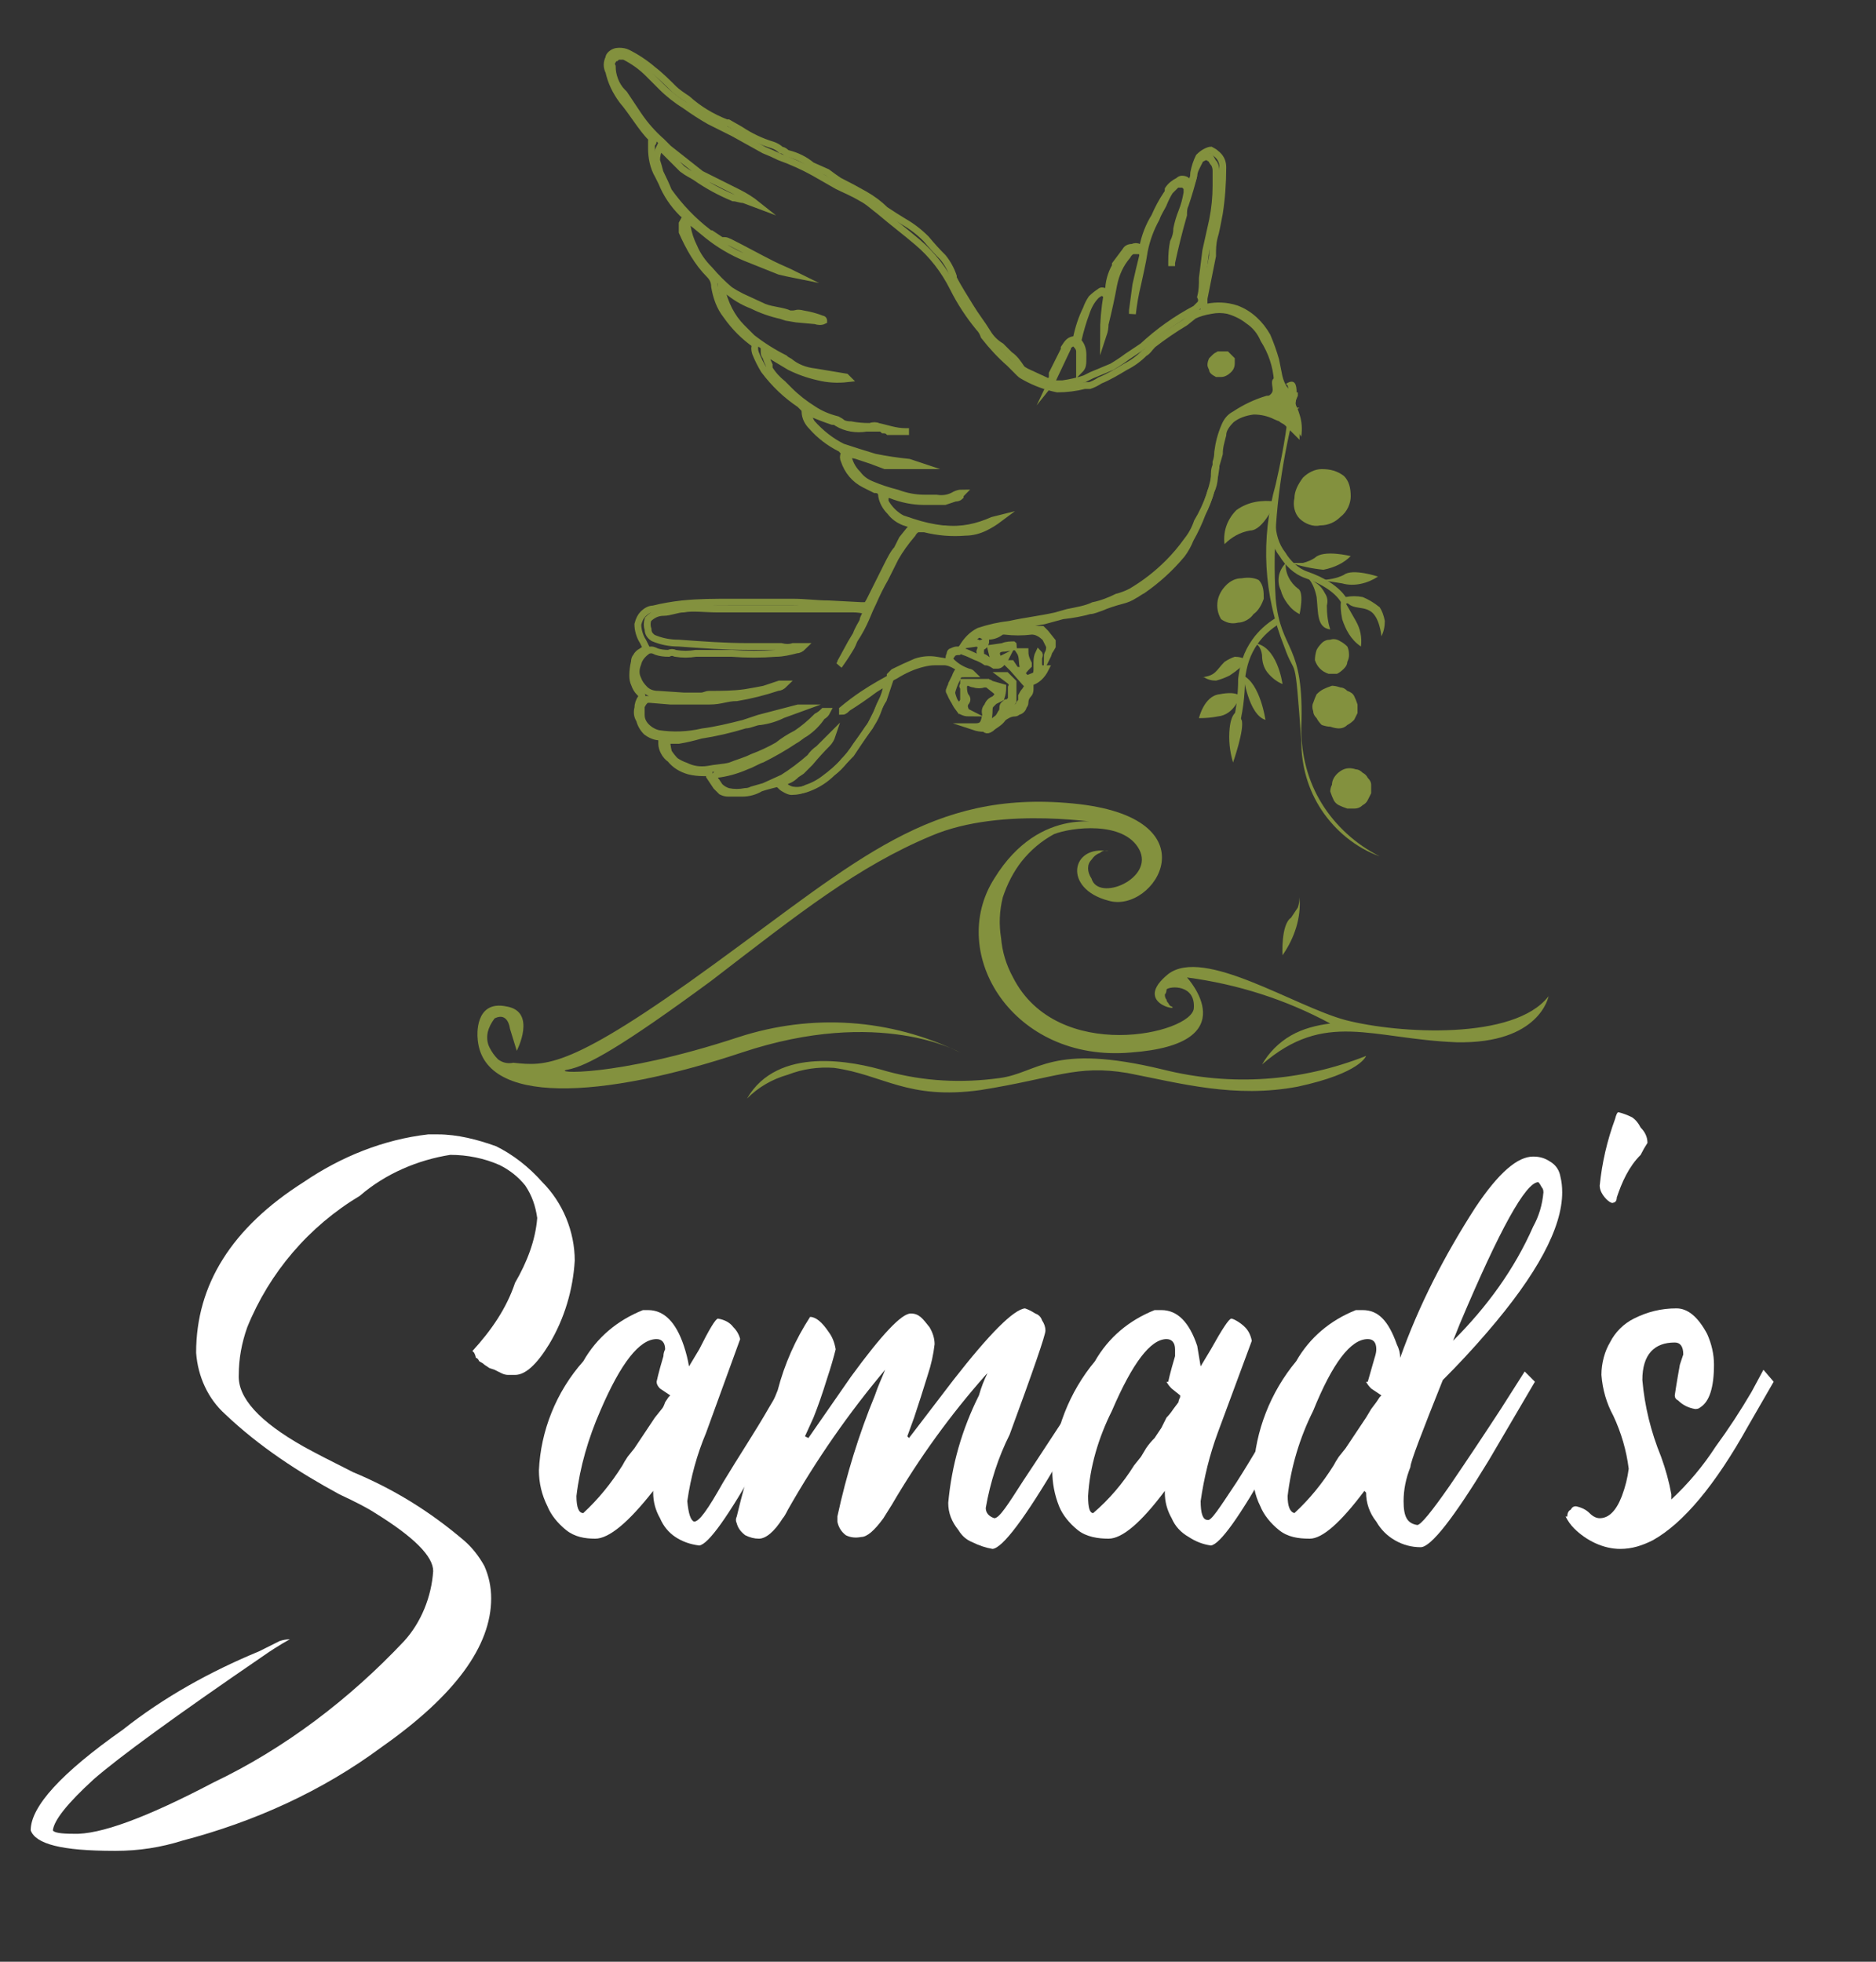 <svg height="115" width="110" viewBox="0 0 110 115" xmlns="http://www.w3.org/2000/svg" version="1.2">
	<rect x="0" y="0" width="110" height="115" fill="#333333" stroke="none"/>
	<title>New Project</title>
	<style>
		.s0 { fill: #83913e } 
		.s1 { fill: none;stroke: #83913e;stroke-miterlimit:10;stroke-width: .4 } 
		.s2 { fill: #ffffff } 
	</style>
	<path d="m29.9 60.3c0 0-0.1-1-0.9-0.6q-0.3 0.4-0.4 0.8-0.1 0.5 0.1 0.9 0.2 0.4 0.5 0.7 0.4 0.3 0.9 0.2c1.9 0.2 3.3 0.4 11.8-5.8 8.4-6.1 12.7-10.2 21-9.4 8.4 0.8 4.8 6.5 2.1 5.7-2.7-0.7-2.2-3.3 0-2.9q-0.3-0.1-0.5 0.1-0.3 0.1-0.5 0.4-0.2 0.2-0.2 0.5 0 0.3 0.2 0.6c0.4 1.4 3.7 0 2.8-1.7-0.9-1.7-4-1.3-5-0.9q-1.1 0.6-1.9 1.6-0.7 0.9-1.1 2.1-0.3 1.2-0.1 2.4 0.1 1.2 0.7 2.3c2.6 5.1 10.5 3.3 10.6 1.8 0.1-1.4-1.4-1.3-1.6-1.1q0 0.2-0.1 0.3 0 0.2 0.1 0.3 0 0.1 0.1 0.2 0.1 0.2 0.2 0.2c0.5 0.3-2.3-0.2-0.2-1.9 2.1-1.6 7.4 1.9 10.4 2.7 3.1 0.8 9.9 1.2 11.9-1.4 0 0-0.5 2.8-5.4 2.7-5-0.2-7.7-1.9-11.4 1.3 0.4-0.7 1-1.3 1.7-1.7 0.7-0.4 1.5-0.6 2.3-0.7-2.6-1.4-5.4-2.3-8.4-2.7 0 0 3.6 3.9-3.3 4.4-6.9 0.6-10.8-5.8-8-10.2 2.7-4.4 6.6-3.2 6.6-3.2 0 0-6.1-1.1-10.3 0.7-4.3 1.8-7.7 4.5-12.9 8.5-5.3 3.9-7.3 5-8.4 5.2-1.1 0.2 2.7 0.5 10-1.9 4.3-1.4 8.9-1.1 13 0.9 0 0-4.7-2.7-12.8 0-8.1 2.7-15.3 3.2-15.5-0.9 0 0-0.2-2.2 1.7-1.8 1.8 0.3 0.6 2.6 0.6 2.6z" class="s0" id="Layer copy"></path>
	<path d="m43.8 64.4q1-1 2.4-1.4 1.3-0.5 2.7-0.4c2.9 0.4 4.3 1.9 8.6 1.3 4.4-0.7 5.6-1.5 8.6-1 3.1 0.6 6.3 1.5 10 0.8 3.7-0.8 4-1.8 4-1.8-3.8 1.5-7.9 1.8-11.9 0.8-6.6-1.6-7.3 0.2-9.6 0.5-2.2 0.3-4.4 0.2-6.6-0.4-2-0.6-6.4-1.5-8.2 1.6z" class="s0" id="Layer copy 2"></path>
	<path d="m75.8 23.8q-0.2-0.4-0.3-0.7-0.1-0.2-0.2-0.3-0.2-0.3-0.3-0.7-0.1-0.5-0.2-1-0.2-0.7-0.5-1.4c-0.4-0.7-1-1.3-1.8-1.6-0.6-0.2-1.2-0.2-1.7-0.1q-0.1 0-0.2 0 0-0.3 0-0.5l0.5-2.5c0-0.4 0-0.7 0.1-1.1 0.1-0.3 0.2-0.9 0.3-1.4q0.2-1.3 0.2-2.7 0-0.5-0.4-0.8-0.1-0.1-0.3-0.2-0.1 0-0.3 0.1-0.2 0.1-0.4 0.3-0.2 0.4-0.3 0.9 0 0.4-0.2 0.7l-0.2-0.2q-0.1-0.1-0.3-0.1-0.1 0-0.2 0.1-0.4 0.2-0.6 0.5 0 0.2-0.1 0.3-0.4 0.6-0.7 1.3-0.5 0.8-0.7 1.8h-0.2q-0.2-0.1-0.4 0-0.3 0-0.4 0.2-0.3 0.4-0.6 0.8c0 0 0 0.1 0 0.1q-0.4 0.7-0.4 1.5-0.1 0-0.2 0-0.2-0.1-0.3 0-0.3 0.2-0.5 0.4-0.2 0.3-0.3 0.6-0.4 0.8-0.6 1.8c-0.4 0-0.5 0.2-0.7 0.5q0 0 0 0.1l-0.7 1.4q0 0 0 0.1 0 0.1 0 0.2-0.1 0.1-0.2 0.2l-1.3-0.6q-0.2-0.1-0.3-0.2c-0.2-0.3-0.4-0.6-0.7-0.8 0 0-0.1-0.1-0.1-0.1 0 0-0.3-0.3-0.4-0.4q-0.5-0.3-0.8-0.8c-0.3-0.5-0.7-1-1-1.5-0.3-0.5-0.7-1.1-1-1.7q0-0.1 0-0.1-0.2-0.6-0.6-1.1-0.5-0.5-1-1.1-0.6-0.6-1.3-1-0.5-0.3-1.1-0.7-0.5-0.5-1.2-0.9-0.7-0.4-1.5-0.8-0.3-0.2-0.7-0.5l-0.9-0.4q-0.6-0.5-1.4-0.7c-0.1 0-0.2-0.2-0.4-0.2q-0.2-0.2-0.5-0.3-1-0.3-1.9-0.9l-0.7-0.4h-0.1q-1.3-0.5-2.3-1.4c-0.3-0.2-0.6-0.4-0.8-0.6-0.3-0.3-0.8-0.8-1.2-1.1q-0.7-0.6-1.5-1-0.2-0.1-0.5-0.1-0.3 0-0.5 0.2-0.1 0.1-0.1 0.2-0.2 0.4 0 0.8 0.2 0.9 0.8 1.7c0.6 0.7 1.1 1.6 1.7 2.2q0.1 0.1 0.1 0.2 0 0.1-0.1 0.1 0 0.1 0 0.3c0 0.5 0.1 1.1 0.4 1.6q0.1 0.2 0.2 0.4 0.4 1 1.2 1.8 0.1 0.1 0.2 0.1c0 0.2-0.1 0.3-0.2 0.5q0 0.1 0 0.2 0 0.2 0 0.3c0.4 0.9 0.9 1.8 1.6 2.5q0.3 0.3 0.3 0.7c0.1 0.6 0.3 1.2 0.7 1.7q0.7 1 1.7 1.7-0.1 0.2 0 0.5 0.2 0.5 0.5 1 0.9 1.2 2.1 2 0.1 0.1 0.2 0.2 0.1 0.1 0.1 0.2c0 0.4 0.2 0.7 0.4 0.9q0.7 0.8 1.7 1.3 0.1 0 0.1 0.1 0.1 0.1 0.1 0.2-0.1 0.2 0 0.4c0.2 0.6 0.6 1.1 1.2 1.4l0.6 0.3q0.2 0 0.3 0.1 0.1 0.1 0.1 0.3 0.1 0.5 0.5 0.9 0.3 0.4 0.8 0.6l0.6 0.2-0.3 0.3-0.4 0.5c-0.1 0.2-0.2 0.4-0.3 0.6-0.2 0.2-0.4 0.6-0.6 1q-0.5 1-1 2-0.1 0.2-0.2 0.3-0.2 0-0.3 0l-1.9-0.1c-0.7 0-1.4-0.1-2.1-0.1q-1.8 0-3.5 0c-1.2 0-2 0-3 0.1q-0.9 0.1-1.7 0.3-0.3 0-0.6 0.3-0.2 0.2-0.3 0.6c0 0.3 0.1 0.7 0.3 1l0.2 0.4-0.3 0.2q-0.2 0.1-0.3 0.3-0.1 0.1-0.1 0.3-0.1 0.4-0.1 0.8 0 0.3 0.1 0.5 0.1 0.3 0.3 0.5c0.1 0 0.2 0.2 0.1 0.3q-0.2 0.3-0.2 0.6-0.1 0.4 0.1 0.7 0.1 0.4 0.4 0.7 0.4 0.3 0.8 0.3c0 0 0 0 0.1 0v0.4c0 0.3 0.2 0.7 0.5 0.9q0.4 0.5 1.1 0.7 0.4 0.1 0.9 0.1 0.1 0 0.1 0 0.1 0 0.1 0 0.1 0 0.1 0.1 0 0 0 0.1 0.2 0.3 0.4 0.6 0.1 0.1 0.3 0.3 0.2 0.1 0.4 0.1h0.2 0.2 0.4q0.6 0 1.1-0.3c0.3-0.1 0.7-0.2 1.1-0.3q0.1 0 0.2 0.1 0.2 0.2 0.5 0.3 0.5 0.1 1-0.1 0.8-0.3 1.4-0.9 0.4-0.3 0.7-0.7 0.2-0.2 0.4-0.4l1-1.5q0.4-0.5 0.6-1.1 0.1-0.3 0.3-0.6 0.2-0.6 0.4-1.2 0-0.1 0-0.2 0.1-0.1 0.2-0.2 0.6-0.3 1.3-0.6 0.6-0.2 1.2-0.1l0.6 0.1q0.4 0.1 0.8 0.4-0.2 0.2-0.3 0.5-0.1 0.2-0.2 0.4c0 0.1-0.1 0.2-0.1 0.3-0.1 0.1 0 0.2 0 0.2q0.2 0.5 0.5 0.8 0.1 0.2 0.2 0.3 0.2 0.1 0.4 0.1-0.2-0.1-0.2-0.2-0.1-0.2 0-0.4 0.1-0.1 0.1-0.2 0-0.1-0.1-0.2-0.1-0.2-0.1-0.5 0-0.3 0.3-0.3 0.2 0.1 0.3 0.1 0.3 0.1 0.6 0 0.1 0 0.1 0 0-0.1 0-0.1h-0.8-0.2q-0.1 0-0.1 0-0.1 0-0.2 0 0 0.1 0 0.2-0.1 0 0 0.1 0 0.3 0 0.5 0 0.1 0 0.2c0 0.2-0.2 0.3-0.3 0.5q-0.3-0.4-0.4-0.9 0.1-0.4 0.3-0.8c0.1-0.3 0.2-0.3 0.5-0.3h0.4q-0.1-0.1-0.2-0.1-0.6-0.2-1-0.6-0.1-0.1-0.1-0.2-0.1-0.1 0-0.2 0-0.2 0.1-0.2 0.2-0.1 0.3-0.1 0.2 0 0.4 0.1 0.3 0.1 0.7 0.3 0.3 0.1 0.6 0.3 0.2 0 0.5 0.2 0.1 0 0.2 0 0.1 0 0.2-0.1 0.2-0.2 0.3-0.4l-0.4 0.2c-0.3-0.4-0.2-0.7 0.3-0.7l0.7-0.1c-0.1 0-0.2-0.1-0.2-0.1-0.1 0-0.4 0-0.6 0.1l-0.7 0.1 0.2 0.8c-0.3 0.1-0.4-0.2-0.7-0.3q-0.1 0-0.1-0.1c0 0 0 0 0-0.1q-0.1-0.1 0-0.2 0-0.2 0.1-0.2c0.1 0 0.2-0.2 0.2-0.3l-0.2 0.1c-0.1 0-0.2 0.1-0.3 0l-0.7 0.1q0.2-0.2 0.5-0.4c0.2-0.2 0.3-0.3 0.6-0.1 0.2 0.2 0.1 0 0.2 0q0.4 0 0.7-0.2 0-0.1 0.1-0.1 0.1 0 0.2 0 0.8 0.1 1.6 0 0.2 0 0.4 0.1 0.2 0.1 0.4 0.3 0.1 0.2 0.2 0.4c0.1 0.1 0 0.5-0.1 0.7 0-0.2 0.2-0.4 0.3-0.6q0-0.1 0-0.2 0 0 0-0.1l-0.4-0.5q-0.1-0.1-0.2-0.2-0.1 0-0.2 0l-1.5-0.1c-0.5 0-0.9 0.1-1.3 0.3q-0.2 0.1-0.5 0l0.8-0.3c0.9-0.2 1.8-0.2 2.8-0.4l1.1-0.3q0.9-0.1 1.6-0.3c0.2 0 0.4-0.1 0.7-0.2 0.2-0.1 0.8-0.3 1.2-0.4q0.4-0.1 0.7-0.3c0.2-0.1 0.3-0.2 0.5-0.3q1.3-0.9 2.3-2.1 0.3-0.4 0.5-0.9 0.4-0.7 0.7-1.5c0.2-0.4 0.4-0.9 0.5-1.3q0.2-0.4 0.2-0.8c0-0.3 0-0.5 0.1-0.7l0.2-0.7c0-0.4 0.1-0.7 0.2-1.1 0-0.3 0.2-0.6 0.5-0.9q0.5-0.4 1.3-0.5 0.7 0 1.3 0.3 0.2 0.1 0.3 0.1c0 0 0.2-1-0.3-0.2 0 0 0.4 0.3 0.4 0.3q0.2 0.1 0.3 0.2l0.5 0.5v-0.3q0-0.6-0.2-1.2z" class="s1" id="Layer copy 3"></path>
	<path d="m61.7 22.3l0.9-1.9q0-0.1 0.1-0.2 0.1 0 0.1-0.1 0.1 0 0.1 0 0.1 0 0.1 0 0.1 0.1 0.1 0.1 0.2 0.2 0.2 0.4 0 0.5 0 1.1c0.2-0.2 0.2-0.3 0.2-0.9q0-0.5-0.3-0.8 0.2-0.9 0.5-1.7 0.2-0.6 0.6-1c0.3-0.2 0.3-0.2 0.6 0q-0.2 1.2-0.2 2.3 0.1-0.3 0.1-0.6 0.3-1.2 0.5-2.3 0.2-1 0.8-1.7 0.1-0.2 0.3-0.3 0.1 0 0.3 0c0.2 0 0.3 0 0.3 0.3q-0.2 0.8-0.4 1.7l-0.2 1.5v0.2q0.1-0.9 0.3-1.7c0.1-0.5 0.3-1.3 0.4-2q0.2-1 0.7-1.9c0.1-0.3 0.3-0.6 0.4-0.8q0.2-0.5 0.4-0.8 0.2-0.2 0.4-0.4 0 0 0.1 0 0-0.1 0.1-0.1 0 0 0.1 0.1 0.1 0 0.1 0 0.1 0.1 0.2 0.2 0 0.1 0 0.3-0.1 0.6-0.3 1.1-0.2 0.5-0.3 1 0 0.4-0.2 0.8-0.1 0.5-0.1 1.1 0 0.1 0 0.3v-0.2q0.3-1.4 0.7-2.8c0-0.2 0-0.4 0.1-0.6q0.3-0.9 0.5-1.7c0-0.2 0.1-0.4 0.2-0.6q0.1-0.2 0.2-0.4 0.1 0 0.2-0.1 0 0 0.1 0 0.1 0 0.2 0 0 0.1 0.1 0.1 0.1 0.2 0.2 0.3 0.1 0.2 0.1 0.4 0 0.4 0 0.9 0 1-0.2 2-0.2 0.9-0.4 1.8-0.1 0.8-0.2 1.6c0 0.4 0 0.7-0.1 1.1q0.1 0.2 0 0.4-0.2 0.2-0.3 0.3-1.7 0.9-3.1 2.2c-0.3 0.2-0.6 0.4-0.9 0.6q-0.4 0.3-0.9 0.6l-1.2 0.5q-0.2 0.1-0.4 0.2-0.6 0.2-1.3 0.3-0.4 0-0.8 0 0.1-0.1 0.2-0.2z" class="s1" id="Layer copy 4"></path>
	<path d="m75.5 24.1c-0.2 0-0.2 0-0.2 0.3-0.3-0.3-0.7-0.4-1.1-0.5h-0.5c0.1-0.2 0.3-0.2 0.4-0.2l0.4-0.3h-0.2q-1 0.3-1.9 0.9-0.4 0.2-0.6 0.7-0.3 0.7-0.4 1.5 0 0.3-0.1 0.6 0 0.2 0 0.3-0.2 1.7-1.1 3.2-0.2 0.6-0.6 1.1-0.5 0.7-1.1 1.3-1 1-2.2 1.7-0.4 0.2-0.8 0.3c-0.4 0.2-0.9 0.4-1.4 0.5-0.4 0.2-1 0.3-1.5 0.4l-0.7 0.2c-0.9 0.2-1.8 0.3-2.7 0.5q-0.9 0.1-1.8 0.4-0.6 0.3-1 1-0.1 0.1-0.2 0.2-0.3 0-0.4 0.2-0.2 0.2-0.2 0.4-0.4 0-0.8 0-0.3 0-0.7 0.1-0.8 0.2-1.6 0.7c-0.6 0.3-1.3 0.7-1.9 1.1q-0.6 0.4-1.2 0.9v0.1c0.1 0 0.2-0.1 0.3-0.2q0.8-0.5 1.6-1.1 0.3-0.2 0.7-0.4 0 0.4-0.2 0.9-0.2 0.4-0.4 0.9-0.2 0.4-0.4 0.8l-0.8 1.1q-0.7 1.1-1.8 1.9-0.5 0.4-1.1 0.6-0.4 0.2-0.9 0.2-0.1 0-0.3-0.1-0.2-0.1-0.3-0.2 0.2-0.3 0.5-0.4 0.2-0.1 0.4-0.3l0.3-0.2 0.4-0.4q0 0 0.1-0.1 0.5-0.6 1-1.1 0.2-0.2 0.3-0.5l-0.8 0.8q-0.3 0.2-0.5 0.5-0.8 0.7-1.6 1.2l-1.1 0.5-0.7 0.2q-0.2 0.1-0.4 0.1-0.5 0.1-1 0-0.3-0.1-0.5-0.3l-0.2-0.3q-0.1-0.1-0.1-0.2 0-0.1 0.1-0.2 0.9-0.1 1.8-0.5c0.3-0.1 0.6-0.3 0.9-0.4q1-0.5 1.9-1.1c0.2-0.1 0.4-0.3 0.6-0.4q0.6-0.4 1-1 0.2-0.1 0.3-0.3-0.1 0-0.2 0-0.2 0.2-0.4 0.3-0.6 0.6-1.2 1-0.6 0.3-1.1 0.7-0.7 0.4-1.5 0.7c-0.4 0.2-0.8 0.3-1.3 0.5-0.4 0.1-0.8 0.1-1.3 0.2q-0.7 0.1-1.3-0.2-0.3-0.1-0.6-0.3-0.2-0.2-0.4-0.5-0.1-0.4-0.1-0.7h0.7q0.6-0.1 1.3-0.3 1.3-0.2 2.6-0.6c0.3 0 0.6-0.2 0.9-0.2q0.7-0.1 1.3-0.4l1.1-0.4q0 0 0 0 0 0 0 0h-0.2l-2.3 0.6c-0.3 0.1-0.6 0.2-0.9 0.3-0.8 0.2-1.6 0.4-2.4 0.5q-1.3 0.3-2.6 0.1-0.4-0.1-0.7-0.4-0.3-0.3-0.3-0.7 0-0.2 0-0.5 0.1-0.2 0.2-0.3 0.1-0.1 0.1-0.1 0.1 0 0.2 0l1.2 0.1h0.2q1 0 2.1 0c0.7 0 1-0.2 1.6-0.2q1.2-0.2 2.4-0.6 0.2 0 0.4-0.2h-0.3l-0.9 0.3q-0.5 0.1-1.1 0.2c-0.7 0.1-1.4 0.1-2.1 0.1-0.2 0-0.3 0.1-0.5 0.1-0.2 0-0.7 0-1 0l-1.5-0.1q-0.5 0-0.8-0.3-0.3-0.3-0.4-0.6-0.2-0.4 0-0.9 0.1-0.4 0.5-0.7 0.1-0.1 0.3-0.1 0.1 0 0.3 0.1 0.3 0.1 0.7 0.1 0.2-0.1 0.4 0 0.6 0.1 1.2 0 1.1 0 2.1 0 1.3 0.1 2.6 0c0.4 0 0.8-0.1 1.2-0.2q0.2 0 0.4-0.2h-0.6q-0.3 0.1-0.7 0-1 0-1.9 0c-1.4 0-2.7-0.1-4.1-0.2q-0.8 0-1.5-0.3-0.3-0.2-0.3-0.5-0.1-0.3 0-0.6 0.4-0.4 0.9-0.4c0.4 0 0.8-0.2 1.2-0.2 0.5-0.1 1.3 0 1.9 0h2.4q1.3 0 2.7 0 0.9 0 1.7 0h1.2q0.4 0 0.8 0.1c0 0.2-0.2 0.4-0.2 0.6-0.1 0.2-0.3 0.5-0.4 0.8l-0.3 0.5-0.6 1.1q0 0.1-0.1 0.2 0.3-0.4 0.6-0.9c0.2-0.3 0.2-0.4 0.3-0.6q0.4-0.6 0.7-1.3 0.2-0.5 0.4-0.9 0.3-0.7 0.7-1.4 0.3-0.6 0.6-1.2 0.4-0.7 1-1.4 0.1-0.2 0.3-0.3 0.2 0 0.4 0 1.2 0.3 2.4 0.2 0.6 0 1.2-0.3 0.4-0.2 0.8-0.5l-0.4 0.1c-0.9 0.4-1.8 0.6-2.8 0.5h-0.1q-0.9-0.1-1.8-0.4-0.3-0.1-0.6-0.2c-0.4-0.2-0.8-0.6-1-1q0-0.2 0-0.4 0.2 0 0.3 0 1 0.4 2 0.4 0.6 0 1.2 0 0.3-0.1 0.6-0.2 0.2 0 0.3-0.1c0 0 0-0.1 0.1-0.2q-0.2 0-0.4 0.1-0.5 0.3-1.1 0.2-0.3 0-0.7 0-0.8 0-1.6-0.3-0.8-0.2-1.5-0.5-0.5-0.2-0.8-0.6-0.5-0.5-0.6-1.2l0.5 0.1 0.9 0.3 0.8 0.3h0.2q0.9 0 1.8 0-0.3-0.1-0.6-0.2-1-0.1-2-0.3-1-0.3-1.9-0.6-1-0.5-1.8-1.4-0.2-0.3-0.2-0.7l0.1 0.1q0.7 0.3 1.3 0.5 0.2 0 0.3 0.1c0.5 0.3 1.1 0.4 1.7 0.3h0.8q0.1 0 0.2 0.1 0.2 0 0.3 0.1 0 0 0 0 0 0 0.1 0h1c0 0 0 0 0.1 0h-0.2c-0.6 0-1.1-0.2-1.6-0.3q-0.2-0.1-0.5 0-0.6 0-1.1-0.1-0.3 0-0.5-0.1-0.1-0.1-0.3-0.2-0.8-0.2-1.4-0.6-0.8-0.5-1.4-1.1-0.2-0.2-0.4-0.4-0.5-0.4-0.8-0.9 0-0.1 0-0.2-0.1-0.2-0.2-0.5-0.1-0.1-0.1-0.3l1.5 0.9q0.8 0.4 1.7 0.6 0.8 0.2 1.7 0.1l-0.1-0.1c-0.6-0.1-1.2-0.2-1.8-0.3q-0.9-0.1-1.5-0.6-0.2-0.1-0.3-0.2-1-0.5-1.9-1.2-0.3-0.3-0.6-0.6c-0.6-0.6-1-1.4-1.2-2.3 0 0 0 0 0-0.2l0.3 0.3q0.7 0.6 1.5 0.9 0.8 0.4 1.7 0.6l0.3 0.1 0.6 0.1 1.1 0.1q0.3 0.1 0.5 0c0 0 0-0.1-0.1-0.1q-0.5-0.2-1.1-0.3c-0.4-0.1-0.4 0-0.6 0h-0.2c-0.4-0.2-1-0.2-1.5-0.4l-1.3-0.6q-0.4-0.2-0.7-0.4-0.6-0.5-1.2-1.2-0.6-0.6-0.9-1.3-0.3-0.6-0.4-1.2 0-0.1 0-0.2 0-0.1 0.1-0.2l1.1 0.9q1 0.8 2.2 1.3 1 0.4 2 0.8 0.4 0.1 0.9 0.2c-0.4-0.2-0.9-0.4-1.3-0.6-0.8-0.4-1.7-0.9-2.5-1.3q-0.2-0.1-0.3-0.1h-0.2l-0.6-0.4c0 0-0.1 0-0.2-0.1q-1.3-1-2.3-2.4-0.2-0.5-0.5-1.1-0.1-0.4-0.2-0.7 0-0.4 0.2-0.8l0.2 0.2q0.6 0.6 1.1 1.1c0.4 0.3 0.5 0.3 0.8 0.5q1 0.7 2.2 1.2c0.2 0 0.4 0.1 0.6 0.1l0.8 0.3q-0.5-0.4-1.1-0.7l-1.8-0.9-0.4-0.2-1.9-1.5q-0.2-0.2-0.4-0.4-0.8-0.7-1.4-1.6-0.2-0.3-0.4-0.6l-0.4-0.6-0.1-0.1c-0.4-0.4-0.6-1-0.6-1.5q-0.1-0.2 0-0.3 0.1-0.2 0.2-0.2 0.1-0.1 0.2-0.1 0.2 0 0.3 0 0.8 0.4 1.4 1 0.4 0.4 0.8 0.8 0.6 0.6 1.4 1.1 0.7 0.5 1.4 0.9l1.4 0.7q0.9 0.5 1.8 1 0.5 0.2 0.9 0.4 1.1 0.4 2 0.9 0.7 0.4 1.4 0.8c0.4 0.2 0.9 0.4 1.4 0.7 0.4 0.2 0.7 0.5 1.1 0.8 0.7 0.6 1.5 1.2 2.2 1.8q1.3 1.1 2.1 2.7 0.6 1.2 1.5 2.3 0.2 0.2 0.3 0.5 0.7 0.9 1.5 1.6 0.3 0.3 0.6 0.6 0.1 0.1 0.3 0.2 0.9 0.5 1.9 0.7 0.8 0 1.6-0.2h0.3q0.3-0.1 0.6-0.3c0.5-0.2 1-0.5 1.5-0.8q0.6-0.3 1.1-0.8c0.2-0.1 0.3-0.3 0.5-0.5q0.9-0.7 1.9-1.3l0.5-0.4q0.4-0.2 1-0.3 0.5-0.1 1 0 0.7 0.2 1.2 0.6 0.6 0.4 0.9 1.1 0.7 1.1 0.8 2.4 0 0.3 0.2 0.5 0.6 0.7 0.8 1.6 0 0 0 0.1v0.2c-0.4-0.2-0.1-0.5-0.4-0.6z" class="s1" id="Layer copy 5"></path>
	<path d="m57.9 40.1c0-0.1 0.1-0.1 0.2 0l0.7 0.2q0 0.3-0.1 0.6-0.2 0.1-0.4 0.2-0.1 0.1-0.2 0.2-0.1 0.1-0.1 0.3 0 0.4-0.1 0.8 0.1 0 0.2 0l0.4-0.3q0.1-0.1 0.2-0.3 0.1-0.1 0.1-0.3c0-0.2 0.1-0.2 0.2-0.3q0.1 0 0.2-0.1 0 0 0.1-0.1 0 0 0-0.1 0-0.1 0-0.2 0-0.2 0-0.4 0.1-0.2 0-0.3 0-0.1-0.1-0.1l-0.4-0.3q0.1 0 0.2 0l0.4 0.4c0 0 0 0 0 0.1q0 0.4 0 0.7 0 0.2 0 0.3-0.1 0.2-0.3 0.2c-0.2 0-0.2 0.1-0.1 0.4l0.5-0.2q0.1 0 0.2-0.1 0.1-0.2 0.2-0.3 0-0.2 0-0.3 0.1-0.2 0.2-0.3c0.2-0.3 0.2-0.3 0-0.5l-0.7-0.8c-0.1-0.1-0.2-0.2-0.3-0.3 0 0 0.1 0 0.2 0l0.2 0.3c0 0.1 0.2 0.1 0.3 0.1 0.1 0 0.2-0.1 0.2-0.2-0.1-0.2 0-0.6-0.2-0.9h0.3c0 0.3 0.1 0.5 0.2 0.7q0 0 0 0.1 0 0 0 0-0.1 0.1-0.1 0.1 0 0 0 0-0.2 0.2-0.3 0.4l0.3 0.3 0.5-0.2c0.1-0.1 0.1-0.3 0.1-0.4q0-0.2 0-0.4 0-0.3 0.1-0.5c0.1 0.1 0 0.2 0 0.3q0 0.2 0 0.3 0 0.2 0.1 0.3h0.3c-0.2 0.4-0.5 0.7-0.9 0.8q0 0.1 0 0.2 0 0.1 0 0.2 0 0.2-0.1 0.3-0.2 0.2-0.2 0.5 0 0.1-0.1 0.2 0 0.1-0.1 0.2-0.1 0.1-0.2 0.1-0.1 0.1-0.2 0.1-0.2 0-0.4 0.1-0.2 0.1-0.3 0.2c-0.2 0.3-0.5 0.4-0.7 0.6-0.3 0.2-0.3 0-0.4 0q-0.3 0-0.6-0.1c0 0 0 0 0.1 0 0.5 0 0.5-0.3 0.6-0.7q-0.1-0.3 0.1-0.5 0.1-0.3 0.4-0.4 0 0 0.1-0.1 0 0 0.1-0.1 0-0.1 0-0.1 0-0.1-0.1-0.2l-0.5-0.4z" class="s1" id="Layer copy 6"></path>
	<path d="m71.6 22.1q-0.2 0-0.3 0-0.2-0.1-0.3-0.2-0.1-0.1-0.1-0.2-0.1-0.2-0.1-0.3 0-0.2 0.1-0.4 0.1-0.1 0.2-0.2 0.1-0.1 0.3-0.2 0.1 0 0.3 0 0.2 0 0.3 0 0.1 0.1 0.2 0.2 0.1 0.1 0.2 0.2 0 0.1 0 0.3 0 0.3-0.2 0.5-0.3 0.3-0.6 0.3z" class="s0" id="Layer copy 7"></path>
	<path d="m76.2 23c0 0-0.2 0-0.2 0l-0.2 0.2q-0.2 0.4-0.3 0.9c0 0 0 0.1 0 0.2q0.1 0 0.1 0 0 0 0 0 0.1-0.1 0-0.2 0.3-0.4 0.5-0.9c0 0 0-0.1 0-0.2" class="s0" fill-rule="evenodd" id="Layer copy 8"></path>
	<path d="m73.1 24.2c0.6-0.1 1.3 0 1.8 0.3 0.6 0.2 1.1 0.6 1.4 1.1q0.1-0.7-0.1-1.3-0.2-0.7-0.7-1.2c-1-1.1-0.5 0.1-1.5 0.4-1.1 0.3-0.8 0.7-0.8 0.7" class="s0" id="Layer copy 9"></path>
	<path d="m75 22.5c0 0-0.2-0.6-0.4-0.2-0.1 0.4 0.3 0.7-0.4 1-0.7 0.3 1 0.4 1 0.4z" class="s0" id="Layer copy 10"></path>
	<path d="m75.5 22.6c0 0 0.4 1-0.7 5.8-0.9 3.2-0.7 6.5 0.5 9.5 0.7 2 0.6 0 1 5.5 0 1.5 0.4 2.9 1.2 4.1 0.8 1.2 2 2.2 3.4 2.7-1.4-0.7-2.6-1.8-3.4-3.1-0.8-1.3-1.2-2.8-1.2-4.4 0.2-5.1-1.2-4.4-1.5-7.6-0.2-3.3 0.1-6.5 0.8-9.7 0.6-2.4 0.6-3.4-0.2-2.9" class="s0" id="Layer copy 11"></path>
	<path d="m74.8 29.4c-0.8-0.1-1.6 0-2.3 0.5-0.5 0.5-0.8 1.2-0.7 2 0.4-0.4 0.9-0.7 1.5-0.8 0.8 0 1.5-1.7 1.5-1.7" class="s0" id="Layer copy 12"></path>
	<path d="m74.6 30.7c0 0.6 0.2 1.3 0.6 1.8 0.3 0.5 0.8 1 1.4 1.2 2 0.7 2.3 1.7 2.3 1.7" class="s1" id="Layer copy 13"></path>
	<path d="m75.7 33q0.4 0 0.7 0 0.4-0.1 0.7-0.3c0.5-0.5 2.1-0.1 2.1-0.1q-0.3 0.3-0.7 0.5-0.4 0.2-0.9 0.3-1-0.1-1.9-0.4" class="s0" id="Layer copy 14"></path>
	<path d="m77.4 34c0.5 0 1-0.1 1.4-0.3 0.5-0.4 2 0.1 2 0.1-0.6 0.4-1.4 0.6-2.1 0.4q-0.6-0.1-1.3-0.2" class="s0" id="Layer copy 15"></path>
	<path d="m75.4 33q-0.3 0.3-0.4 0.7-0.1 0.5 0.1 0.9 0.1 0.4 0.4 0.8 0.3 0.4 0.7 0.6c0 0 0.3-1.3-0.1-1.5-0.4-0.3-0.8-0.9-0.7-1.6" class="s0" id="Layer copy 16"></path>
	<path d="m76.5 33.7c0.4 0.3 0.6 0.8 0.7 1.3 0.1 0.9 0 1.8 0.8 1.9q-0.2-0.6-0.2-1.4 0.1-0.4-0.1-0.7-0.2-0.4-0.5-0.6-0.3-0.2-0.7-0.5z" class="s0" id="Layer copy 17"></path>
	<path d="m78.7 35c0 0-0.2 0.3 0 1.3 0.2 0.6 0.5 1.2 1.1 1.6q0.1-0.8-0.3-1.5-0.4-0.7-0.8-1.4" class="s0" id="Layer copy 18"></path>
	<path d="m78.9 35q0.5-0.1 1 0 0.5 0.2 1 0.6 0.2 0.3 0.3 0.8 0 0.5-0.2 0.9c0 0-0.1-1.2-0.7-1.5-0.5-0.3-1.2 0-1.5-0.8" class="s0" id="Layer copy 19"></path>
	<path d="m73.5 36c-0.2 0.3-0.6 0.5-0.9 0.5-0.4 0.1-0.7 0-1-0.2q-0.3-0.5-0.2-1.1 0.1-0.5 0.5-0.9 0.4-0.4 0.9-0.4 0.6-0.1 1 0.1c0.3 0.3 0.3 0.7 0.3 1.1-0.1 0.3-0.3 0.7-0.6 0.9" class="s0" id="Layer copy 20"></path>
	<path d="m78.6 30.3c-0.3 0.3-0.7 0.5-1.2 0.5-0.4 0.1-0.9-0.1-1.2-0.4-0.3-0.3-0.4-0.8-0.3-1.2 0-0.4 0.2-0.8 0.5-1.2 0.3-0.3 0.7-0.5 1.1-0.5 0.5 0 0.9 0.1 1.3 0.4 0.3 0.3 0.4 0.7 0.4 1.2 0 0.4-0.2 0.9-0.6 1.2z" class="s0" id="Layer copy 21"></path>
	<path d="m78.4 39.5q-0.3 0-0.5 0-0.3-0.1-0.5-0.3-0.2-0.2-0.3-0.5 0-0.3 0.1-0.6 0.1-0.2 0.3-0.4 0.2-0.2 0.5-0.2 0.3-0.1 0.6 0.1 0.2 0.1 0.4 0.3 0.1 0.2 0.1 0.5 0 0.2-0.1 0.4 0 0.2-0.2 0.4-0.2 0.2-0.4 0.3z" class="s0" id="Layer copy 22"></path>
	<path d="m78 42.6q-0.2 0-0.5-0.1-0.2-0.2-0.3-0.4-0.2-0.2-0.2-0.4-0.1-0.3 0-0.5 0.1-0.3 0.2-0.5 0.2-0.2 0.4-0.3 0.2-0.1 0.5-0.2 0.2 0 0.5 0.1 0.2 0 0.4 0.2 0.3 0.1 0.4 0.3 0.1 0.2 0.2 0.5 0 0.2 0 0.5-0.1 0.2-0.2 0.4-0.2 0.2-0.4 0.3-0.2 0.2-0.5 0.2-0.2 0-0.5-0.1z" class="s0" id="Layer copy 23"></path>
	<path d="m79 47.4q-0.3-0.1-0.5-0.2-0.2-0.1-0.3-0.3-0.1-0.2-0.2-0.5 0-0.2 0.1-0.4c0-0.3 0.2-0.6 0.5-0.8 0.3-0.2 0.6-0.2 0.9-0.1q0.2 0 0.4 0.2 0.2 0.1 0.3 0.3 0.2 0.2 0.2 0.4 0 0.3 0 0.5-0.1 0.2-0.2 0.4-0.1 0.2-0.3 0.3-0.2 0.2-0.5 0.2-0.2 0-0.4 0z" class="s0" id="Layer copy 24"></path>
	<path d="m74.9 36.4q-0.8 0.5-1.3 1.2c-0.5 0.7-0.7 1.4-0.8 2.2q0 1.5-0.4 3" class="s1" id="Layer copy 25"></path>
	<path d="m70.6 39.7q0.3 0.2 0.7 0.2 0.4-0.1 0.8-0.3c0.9-0.6 1-0.9 1-0.9q-0.3-0.2-0.7-0.2-0.3 0.1-0.6 0.3c-0.5 0.5-0.5 0.8-1.3 0.9" class="s0" id="Layer copy 26"></path>
	<path d="m70.3 42.1c0 0 0.3-1.3 1.2-1.4 1-0.2 1.2 0.1 1.2 0.1 0 0-0.3 1.1-1.3 1.2q-0.5 0.1-1.1 0.1z" class="s0" id="Layer copy 27"></path>
	<path d="m72.6 41.7c0 0-0.4 0-0.5 1q-0.1 1 0.2 2c0 0 0.7-2 0.5-2.5-0.3-0.5-0.2-0.5-0.2-0.5z" class="s0" id="Layer copy 28"></path>
	<path d="m72.9 39.6c0 0 0.3 2.3 1.3 2.6 0 0-0.3-2.1-1.3-2.6z" class="s0" id="Layer copy 29"></path>
	<path d="m73.5 37.7c0 0 0.4 0 0.5 0.7q0 0.6 0.3 1 0.4 0.5 0.9 0.7c0 0-0.3-2.3-1.7-2.4z" class="s0" id="Layer copy 30"></path>
	<path d="m76.2 52.6q0 0.3-0.1 0.6-0.2 0.3-0.4 0.6c-0.6 0.4-0.5 2.2-0.5 2.2 0.7-1 1.1-2.2 1-3.4z" class="s0" id="Layer copy 31"></path>
	<path d="m31.5 71.4c-0.1-0.7-0.3-1.3-0.7-1.9-0.4-0.5-0.9-0.9-1.5-1.2-0.9-0.4-1.9-0.6-2.9-0.6-1.9 0.3-3.8 1.1-5.3 2.4-3 1.8-5.3 4.5-6.6 7.7q-0.5 1.4-0.5 2.8-0.1 2 3.8 4.2 0.9 0.5 2.9 1.5c2.4 1 4.5 2.3 6.5 4q0.7 0.6 1.2 1.5 0.4 0.9 0.4 1.9 0 4.2-6.4 8.7c-3.5 2.6-7.5 4.4-11.7 5.5q-1.9 0.6-3.9 0.6h-0.1c-3.1 0-4.6-0.4-4.9-1.2q0-2.1 5.4-5.9c2.4-1.9 5.1-3.4 8-4.6l1.2-0.6q0.3-0.1 0.6-0.1c0 0-0.6 0.3-1.6 1q-7.6 5.2-9.9 7.2-2.3 2.1-2.4 3 0.1 0.2 1.2 0.2 2.3 0.1 8.2-3c4.2-2 8-4.9 11.2-8.3 1-1.1 1.6-2.6 1.7-4.1q0-1.3-3.4-3.4-0.6-0.4-2.1-1.1c-2.4-1.3-4.7-2.8-6.7-4.7-1-0.9-1.6-2.2-1.7-3.6q0-6 6.3-10c2.2-1.5 4.7-2.5 7.3-2.8h0.6c1.1 0 2.3 0.3 3.4 0.7 1 0.5 1.9 1.2 2.7 2.1 1.2 1.2 1.9 2.9 1.9 4.6-0.1 1.7-0.6 3.4-1.5 4.9q-1.1 1.8-2 1.8h-0.4q-0.2 0-0.4-0.1l-0.4-0.2-0.3-0.1-0.3-0.2q-0.1-0.1-0.3-0.2-0.1-0.2-0.2-0.2c0-0.1-0.1-0.3-0.1-0.3l-0.1-0.1c1.1-1.2 2-2.5 2.5-4 0.7-1.2 1.2-2.5 1.3-3.8" class="s2"></path>
	<path d="m38.3 87.4q-2.2 2.8-3.4 2.8c-0.6 0-1.2-0.1-1.7-0.5-0.5-0.4-0.9-0.9-1.1-1.4q-0.5-1-0.5-2.1c0.1-2.3 1-4.6 2.6-6.4 0.8-1.4 2-2.4 3.5-3h0.3q1.4 0 2.1 2.1 0.2 0.6 0.3 1.2l0.6-1q0.9-1.8 1.1-1.8 0.6 0.1 0.9 0.5 0.3 0.3 0.4 0.7l-2 5.5q-0.8 1.9-1.1 4 0.1 1.1 0.4 1.2c0.3 0 0.8-0.7 1.7-2.3 0.9-1.5 1.9-3 2.7-4.4l1.3-2.2 0.6 0.7-2.5 4.7q-2.7 4.8-3.5 4.9-0.8-0.1-1.4-0.5-0.6-0.4-0.9-1.1-0.4-0.7-0.4-1.5zm0.2-6.4c0 0 0.1-0.5 0.4-1.5q0-0.2 0.1-0.4c0-0.4-0.2-0.6-0.5-0.6q-1.5 0-3.3 4.2c-0.7 1.6-1.2 3.3-1.4 5q0 1 0.4 1 1.3-1.2 2.3-2.8 0.1-0.2 0.3-0.5l0.4-0.5 0.4-0.6q0.2-0.3 0.4-0.6l0.4-0.6 0.4-0.5q0.1-0.1 0.2-0.4l0.2-0.3 0.1-0.1-0.6-0.4q-0.2-0.2-0.2-0.4z" class="s2"></path>
	<path d="m57.8 80.6q-3.1 3.5-5.5 7.6l-0.5 0.8q-0.8 1.1-1.3 1.1-0.5 0.1-0.9-0.1-0.4-0.3-0.5-0.8 0-0.1 0-0.3 0.8-3.7 2.2-7.1c0.2-0.6 0.4-1 0.6-1.5q-3.2 3.8-5.7 8.2-0.2 0.4-0.3 0.5c-0.5 0.8-1 1.2-1.4 1.2q-0.4 0-0.8-0.2-0.4-0.3-0.5-0.7-0.1-0.2 0-0.4 0.9-3.8 2.4-7.4 0.6-2.3 1.9-4.3 0.5 0 1.1 0.9 0.3 0.4 0.4 1-0.2 0.8-0.5 1.7-0.4 1.3-0.8 2.3l-0.5 1.1 0.2 0.1 2.5-3.6q2.7-3.7 3.5-3.7c0.5 0 0.7 0.3 1.1 0.8q0.3 0.5 0.3 1-0.1 0.9-0.4 1.8-0.4 1.3-0.8 2.5l-0.4 1.1 0.1 0.1 2.6-3.4q3.2-4.1 4.2-4.2 0.3 0.1 0.6 0.3 0.3 0.1 0.4 0.4 0.2 0.3 0.2 0.6 0 0.4-2.1 6.1-1 2-1.4 4.3c0 0.3 0.2 0.5 0.5 0.6 0.3 0 0.8-0.8 1.7-2.2 1-1.5 1.9-2.9 2.9-4.4l1.3-2.1 0.5 0.6-2.6 4.7q-3 5.1-3.9 5.2-0.6-0.1-1.2-0.4-0.5-0.2-0.8-0.7c-0.4-0.5-0.6-1-0.6-1.6 0.2-2.2 0.8-4.3 1.8-6.3q0.2-0.7 0.5-1.3" class="s2"></path>
	<path d="m68.3 87.4q-2.1 2.8-3.3 2.8c-0.6 0-1.3-0.1-1.8-0.5-0.5-0.4-0.9-0.9-1.1-1.4q-0.4-1-0.4-2.1c0.1-2.3 1-4.6 2.5-6.4 0.8-1.4 2-2.4 3.5-3h0.4q1.4 0 2.1 2.1 0.1 0.6 0.2 1.2l0.6-1q1-1.8 1.2-1.8c0.1 0 0.5 0.2 0.8 0.5q0.3 0.3 0.4 0.8l-2 5.4q-0.7 1.9-1 4 0 1.1 0.4 1.1c0.2 0.1 0.7-0.7 1.7-2.2 0.9-1.4 1.8-3 2.7-4.4l1.3-2.2 0.5 0.6-2.5 4.8q-2.7 4.8-3.5 4.9-0.7-0.1-1.3-0.5-0.7-0.4-1-1.1-0.4-0.7-0.4-1.5zm0.2-6.4c0 0 0.1-0.5 0.4-1.5q0-0.2 0-0.4c0-0.4-0.2-0.6-0.5-0.6q-1.4 0-3.2 4.2c-0.8 1.6-1.3 3.3-1.4 5 0 0.7 0.1 1 0.3 1q1.4-1.2 2.4-2.8l0.4-0.5 0.3-0.5q0.2-0.3 0.5-0.6l0.4-0.6 0.3-0.6q0.2-0.2 0.4-0.5l0.3-0.4q0-0.1 0.1-0.3v-0.1l-0.5-0.4q-0.2-0.2-0.3-0.4" class="s2"></path>
	<path d="m80 87.4q-2.1 2.8-3.2 2.8c-0.7 0-1.3-0.1-1.8-0.5-0.5-0.4-0.9-0.9-1.1-1.4q-0.5-1-0.4-2.1c0.1-2.3 1-4.6 2.5-6.4 0.8-1.4 2-2.4 3.5-3h0.4c0.9 0 1.5 0.6 2 2q0.2 0.4 0.2 0.8c1.1-3.1 2.6-6 4.4-8.8 1.4-2.1 2.5-3 3.4-3 0.4 0 0.7 0.1 1 0.3q0.5 0.3 0.6 0.9 0.1 0.4 0.1 0.9 0 3.1-4.4 8.2-1.2 1.4-2.6 2.8c-1.2 3-1.9 4.8-1.9 5.1q-0.4 1-0.4 2c0 0.9 0.2 1.3 0.8 1.4q0.3 0 1.9-2.3 1.5-2.2 3-4.5l1.4-2.2 0.6 0.6-2.7 4.6q-3.1 5.1-4 5.1-0.8 0-1.5-0.4-0.7-0.4-1.1-1.1c-0.4-0.5-0.6-1.1-0.6-1.7zm0.2-6.4q0.2-0.7 0.4-1.4 0.1-0.3 0.1-0.5 0-0.6-0.5-0.6-1.5 0-3.2 4.2c-0.8 1.6-1.3 3.3-1.5 5q0 0.9 0.4 1 1.3-1.2 2.3-2.8 0.1-0.2 0.3-0.5l0.4-0.5q0.2-0.3 0.4-0.6l0.4-0.6 0.4-0.6 0.3-0.5 0.3-0.4 0.2-0.3 0.1-0.1-0.6-0.4q-0.2-0.2-0.3-0.4m5.1-2.4c2-2 3.6-4.2 4.7-6.7q0.5-0.9 0.6-2 0-0.2-0.1-0.3-0.1-0.2-0.2-0.3-1.1 0-4.6 8.3-0.2 0.5-0.4 1z" class="s2"></path>
	<path d="m93.8 69.5q0.2-2 0.9-3.9 0.1-0.4 0.2-0.4 0.4 0.1 0.8 0.3 0.3 0.2 0.5 0.6 0.4 0.4 0.4 0.9-0.2 0.3-0.4 0.7c-0.7 0.7-1.1 1.6-1.4 2.5 0 0.2-0.1 0.3-0.2 0.3-0.1 0.1-0.5-0.2-0.7-0.6q-0.1-0.2-0.1-0.4z" class="s2"></path>
	<path d="m91.9 88.9q0-0.3 0.2-0.4 0.1-0.2 0.3-0.2 0.5 0.1 0.8 0.4 0.3 0.3 0.6 0.3 0.8 0 1.3-1.3 0.3-0.8 0.4-1.6-0.2-1.6-0.9-3.1-0.6-1.1-0.7-2.4c0-0.7 0.2-1.4 0.5-1.9 0.3-0.6 0.8-1.1 1.4-1.4 0.8-0.4 1.6-0.6 2.5-0.6q1 0 1.8 1.5 0.4 0.9 0.4 1.8 0 2-0.8 2.5-0.1 0.1-0.3 0.1-0.6-0.1-1-0.5-0.2-0.1-0.2-0.3c0 0 0.1-0.7 0.3-1.8q0.1-0.3 0.2-0.6c0-0.5-0.2-0.7-0.5-0.7-1.2 0-1.9 0.7-1.9 2.2q0.2 2.3 1.1 4.5 0.4 1.1 0.6 2.2v0.3q1.5-1.4 2.6-3.1 1.1-1.5 2.1-3.2l0.7-1.3 0.6 0.7-1.5 2.6q-2.9 5.2-5.6 6.7c-0.6 0.3-1.2 0.5-1.9 0.5-1 0-2-0.5-2.7-1.2q-0.3-0.3-0.5-0.7" class="s2"></path>
</svg>